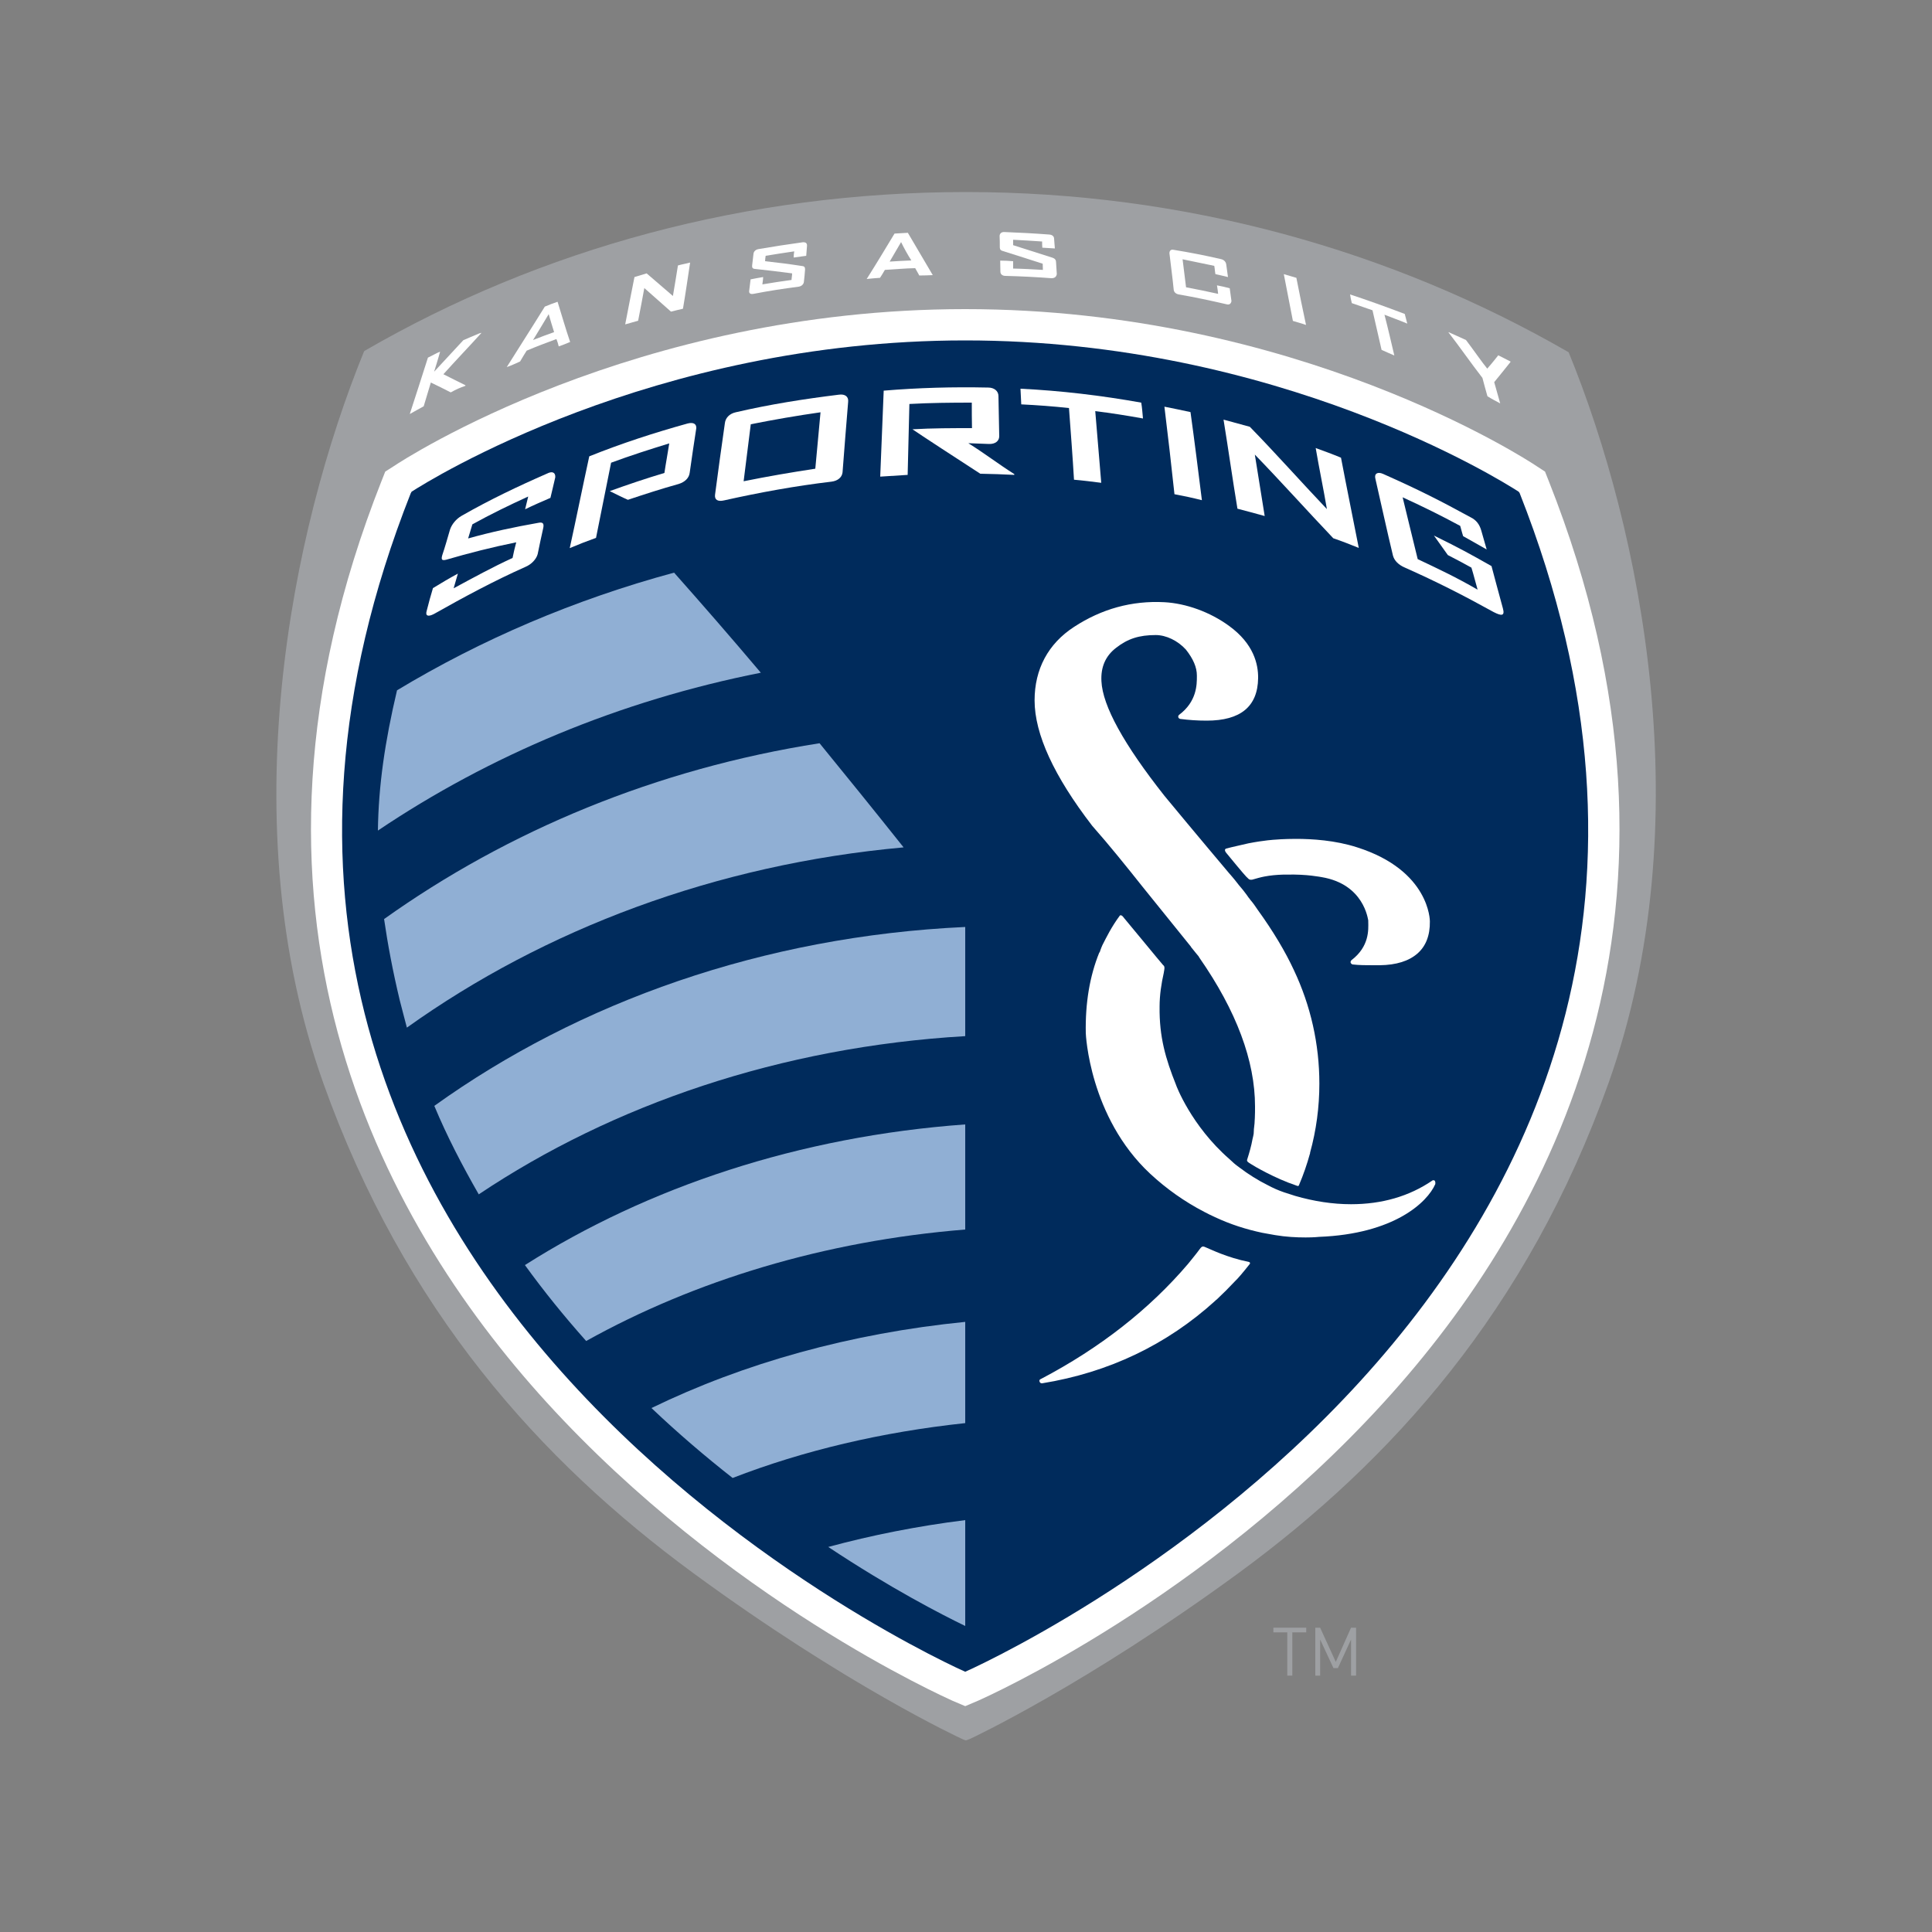 <?xml version="1.0" encoding="utf-8"?>
<!-- Generator: Adobe Illustrator 23.0.1, SVG Export Plug-In . SVG Version: 6.00 Build 0)  -->
<svg version="1.1" id="Layer_1" xmlns="http://www.w3.org/2000/svg" xmlns:xlink="http://www.w3.org/1999/xlink" x="0px" y="0px"
	 viewBox="0 0 1000 1000" style="enable-background:new 0 0 1000 1000;" xml:space="preserve">
<rect x="0" y="0" width="1000" height="1000" fill="#808080" stroke="none"/>
<style type="text/css">
	.st0{fill:#9EA0A3;}
	.st1{fill:#FFFFFF;}
	.st2{fill:#002B5C;}
	.st3{fill:#90AFD4;}
</style>
<g>
	<path class="st0" d="M812,182.5c0,0-0.1-0.3-0.3-0.3C720.1,129.4,613.2,99.4,500,99.4l0,0h-0.1l0,0l0,0
		c-113.1,0-219.7,29.2-311.2,82.2c-0.1,0.1-0.4,0.4-0.4,0.6c-37.6,92.3-68.7,244.2-21,378.3c42,117.7,112.4,195.6,191.5,253.7
		c79.2,58.1,138.1,85.4,138.8,85.7c0,0,1.9,0.9,2.3,0.9c0.4,0,2.5-0.9,2.5-0.9c0.6-0.3,59.4-27.7,138.7-85.7
		c79.2-58.1,149.5-136,191.5-253.7C880.4,426,849.7,274.8,812,182.5"/>
	<path class="st1" d="M493,880.3c-4.7-2.2-116.7-52.1-210.1-154.5c-87.2-95.7-172.7-256-85.4-476.9l1.9-4.8l4.4-2.8
		c5-3.4,124.4-81.3,295.8-81.3s290.8,77.9,295.8,81.3l4.3,2.8l1.9,4.8c87.5,220.8,1.9,381.4-85.3,476.9
		C623,828.2,510.9,878.2,506.2,880.3l-6.6,2.8L493,880.3z"/>
	<path class="st2" d="M786.6,255.3c0-0.1-0.3-0.6-0.7-0.9c-8.7-5.6-124.1-78.2-286.3-78.2c-162.4,0-278.5,73.1-286.4,78.2
		c-0.3,0.1-0.4,0.7-0.6,0.9c-162.9,412.2,287,610,287,610S949.2,667.5,786.6,255.3"/>
	<path class="st1" d="M634.7,439.2c-1.3,0.4-0.4,1.9,0.3,2.6c1.2,1.5,8.8,10.7,10,11.9c1.2,1,1.3,1.9,3.2,1.6
		c2.1-0.6,4.1-1.2,6.2-1.6c3.1-0.6,6.3-0.9,9.7-1c0.6,0,1.2,0,1.8,0c10.6-0.3,18,1.3,18.2,1.3c22,3.7,23.9,21.9,24.1,22.4v0.6
		c0.1,4.3,0.6,12.9-8.7,20c-0.3,0.3-0.6,0.9-0.4,1.3s0.4,0.7,1,0.9c3.5,0.4,7,0.4,10.9,0.4h3.1c8.7-0.1,15.1-2.2,19.5-6
		s6.6-9.4,6.5-16.7c0-0.3,0-26.3-37.6-38.3c-11.4-3.7-23.5-4.4-31.7-4.4c-6.5,0-10.7,0.4-10.7,0.4c-0.3,0-5.7,0.3-13.9,1.9
		C641.6,437.6,638.5,438.2,634.7,439.2"/>
	<path class="st1" d="M742.6,611.1c-0.4-0.3-1-0.3-1.3,0c-11.9,8.1-26,12.2-42,12.2c-9.5,0-19.2-1.5-28.9-4.3
		c-2.3-0.7-4.1-1.3-5.9-1.9c-2.9-1-5.6-2.2-8.4-3.7c-5-2.5-10-5.6-14.7-9.2c-1.9-1.3-3.5-2.8-5.1-4.3
		c-19.8-17.3-27.6-38.2-27.6-38.4c-5.4-13.5-8.7-24.8-8.5-40.5c0-5.9,0.9-11.9,2.2-17.6c0,0,0,0,0-0.1c0.1-0.3,0.3-1.9,0.3-1.9
		c0.1-0.9-0.1-1.5-0.7-1.9c-1.2-1.3-18.5-22.4-19.5-23.5c-0.9-0.9-1.6-2.6-2.8-2.2c-4.4,5.9-7,11.3-9.1,15.4c-0.3,0.7-0.7,1.6-1,2.5
		c-0.1,0.4-0.3,0.9-0.4,1.2C569,493,569,493,569,493c-5,12.3-7.3,26.3-7,41.7c0,0.4,1.8,43.4,33.3,72.8c8.5,7.9,17.9,14.5,27.9,19.7
		c1.9,1,3.7,1.9,5.7,2.8c7.9,3.7,16,6.3,24.5,8.1c2.5,0.4,4.7,0.9,6.7,1.2c5.4,0.9,10.7,1.2,15.7,1.2c4.4,0,6.9-0.3,6.9-0.3
		c38.9-1.5,56.1-17.9,60.2-27.3C743,612,742.9,611.6,742.6,611.1"/>
	<path class="st1" d="M591.4,459l25.1,31.1l0.1,0.3l0.3,0.3c1.2,1.5,2.3,2.9,3.5,4.3l0.4,0.7c19.2,27.6,28.8,53.4,28.8,77
		c0,2.1,0,4-0.1,6l-0.1,1.6c0,1.5-0.3,2.8-0.4,4.3v0.3c0,0.6-0.1,1.3-0.1,1.9c-0.1,0.9-0.4,1.8-0.6,2.8c-0.6,3.4-1.6,6.9-2.8,10.7
		c-0.3,0.9,0.9,1.5,1.8,2.1c1.5,1,12.5,7.5,23.6,11.2c0.9,0.4,1.3,0.4,1.5-0.3c2.3-5.4,4.1-10.7,5.6-16.1c0.1-0.1,0.1-0.3,0.1-0.6
		c3.2-11.6,4.8-23.6,4.8-35.7c0-20.5-4.5-40.4-13.2-58.8c-4.4-9.5-10.7-20.1-18.8-31.3c-1.2-1.8-2.3-3.4-3.7-5
		c-0.3-0.4-0.6-0.9-1-1.3l-0.9-1.3c-1.3-1.8-2.6-3.4-4-5c-0.7-0.9-1.5-1.9-2.2-2.8c-1-1.2-1.9-2.3-2.9-3.4l-2.1-2.5
		c-1.2-1.5-2.5-2.9-3.7-4.4l-5.3-6.3c-7.5-9-15-17.9-22.4-26.9c-21-26.6-32-46.5-32.6-59.3c-0.4-7.3,2.1-13.1,7.6-17.3
		c6-4.7,11.9-6.6,20.5-6.6c5.4,0,11.4,2.9,15.6,7.5c3.8,4.8,5.7,9.2,5.7,13.4v0.6c0,4.1,0,12.9-9.2,19.8c-0.3,0.3-0.6,0.7-0.4,1.2
		c0,0.4,0.4,0.7,0.9,0.9c4.5,0.6,9.1,0.9,13.8,0.9c17.5,0,26.4-7.3,26.6-22c0.1-7.2-2.3-17.8-15-27c-9.8-7.2-22.3-11.7-33.5-12.3
		c-16.9-0.9-32.6,3.5-46.8,12.8c-13.4,8.7-20.4,21.9-20.4,38c0,17.5,10.1,39.3,29.8,64.9C574.3,437.6,582.9,448.3,591.4,459
		 M677,596.2L677,596.2L677,596.2z"/>
	<path class="st1" d="M624.5,645.8c-1.9-0.9-2.3-0.9-3.5,0.7c-1.9,2.6-4,5.1-6,7.6c-20,23.5-45.6,43.6-76.3,59.7
		c-0.6,0.1-0.9,0.9-0.6,1.3c0.1,0.6,0.6,0.9,1.2,0.9h0.1c34.5-5.6,64.6-20,89.7-42.8c0-0.1,0.1-0.1,0.3-0.3l0.4-0.3
		c3.4-3.2,6.5-6.3,9.2-9.2c1.9-1.8,4.4-4.8,7.9-9.2c0.3-0.4,0-0.9-0.4-1C634.7,650.8,626.4,646.5,624.5,645.8"/>
	<path class="st1" d="M283.2,245.1c-15.1,6.6-29.8,13.6-44.3,21.9c-2.8,1.6-5.1,4.4-6,7.2c-1.2,4.1-2.6,9.1-4,13.2
		c-0.6,2.2-0.3,2.9,2.1,2.3c11.6-3.4,23.8-6.5,36.2-9c-0.6,2.2-1.5,5.9-1.9,8.1c-10.3,4.7-20.5,10.3-30.5,15.7
		c0.7-2.6,1.5-5,2.2-7.6c-4.3,2.3-8.8,5-12.9,7.5c-1.2,4-2.2,7.6-3.2,11.6c-0.9,2.8,0.6,3.4,3.7,1.8c15.4-8.7,31.4-17.3,47.4-24.4
		c3.1-1.3,5.6-4,6.3-6.6c0.9-4.4,1.9-9.2,2.9-13.6c0.4-2.1-0.1-3.1-2.5-2.6c-12.5,2.2-24.7,4.8-36.4,8.1c0.6-1.9,1.6-5.4,2.2-7.3
		c9.2-5.1,18.8-9.8,28.9-14.4c-0.6,2.2-1,4.4-1.6,6.6c4.3-2.1,8.7-4,13.1-5.9c0.9-3.5,1.6-7,2.5-10.6
		C287.6,244.6,285.9,243.7,283.2,245.1"/>
	<path class="st1" d="M355.9,219.2c-17.3,4.8-34.2,10.3-50.9,17c-3.4,15.6-6.7,32-10.1,47.5c4.5-1.9,9.1-3.7,13.6-5.3
		c2.5-12.6,5.3-26.3,7.8-38.9c10-3.7,20-6.9,30.1-10c-0.7,4.7-1.8,10.4-2.5,15.3c-9.4,2.8-18.9,6-28.3,9.4c3.1,1.5,6.2,3.1,9.4,4.5
		c8.7-2.9,17.3-5.7,26.3-8.2c3.2-1,5.4-3.1,5.7-5.9c1-7.5,2.3-15.6,3.4-23C360.5,219.5,359,218.4,355.9,219.2"/>
	<path class="st1" d="M434.1,204.3c-17.9,2.2-35.7,5-53.3,9.1c-3.2,0.7-5.3,2.9-5.6,5.6c-1.8,12.3-3.5,25.1-5.1,37.1
		c-0.3,2.5,1.3,3.7,4.7,2.9c18.3-4.1,37-7.5,55.6-9.7c3.2-0.4,5.4-2.2,5.7-4.8c0.9-11.9,1.9-24.4,2.9-36.5
		C439.3,205.3,437.4,203.8,434.1,204.3 M422,242.6c-12.5,1.9-24.8,4-37.1,6.5c1.2-9.4,2.5-20,3.7-29.5c11.4-2.3,24.1-4.5,36.1-6.2
		C423.9,222.8,422.8,233.3,422,242.6"/>
	<path class="st1" d="M511.9,229.8c3.2,0.1,5.3-1.5,5.3-4c-0.1-6.7-0.3-13.9-0.4-20.8c0-2.6-2.2-4.4-5.3-4.4
		c-18.2-0.4-36.2,0.1-54.1,1.6c-0.6,15-1.2,29.9-1.8,44.5c4.7-0.3,9.4-0.6,14.2-0.9c0.3-11.9,0.6-24.5,0.9-36.7
		c10.7-0.6,21.4-0.7,32.3-0.7c0,4.4,0,9,0.1,13.2c-10.3,0-20.5,0-30.8,0.6c2.5,1.8,25.8,17,35.1,23c5.9,0.1,11.7,0.3,17.6,0.6v-0.4
		c-8.5-5.4-15.6-10.9-23.8-16C505.2,229.6,507.8,229.6,511.9,229.8"/>
	<path class="st1" d="M528.6,209.3c8.2,0.4,16.4,1,24.7,1.9c0.9,12.2,1.9,25.2,2.6,37.1c4.7,0.4,9.4,1,14.1,1.6
		c-1-11.7-2.1-24.9-3.1-37.1c8.2,1,16.4,2.3,24.7,3.8c-0.3-2.9-0.4-5.3-0.9-8.2c-20.7-3.7-41.7-6.2-62.5-7.2
		C528.3,204.1,528.5,206.3,528.6,209.3"/>
	<path class="st1" d="M607.9,255.8c4.8,0.9,9.5,1.9,14.2,3.1c-1.9-15.1-3.8-30.5-5.9-45.6c-4.5-1-9-1.9-13.5-2.8
		C604.5,225.2,606.3,240.8,607.9,255.8"/>
	<path class="st1" d="M686.8,263.5c-13.4-14.1-26.7-29.1-39.9-42.6c-4.5-1.2-9.1-2.5-13.6-3.7c2.5,15.4,4.7,31.1,7.2,46.1
		c4.7,1.2,9.4,2.5,14.1,3.8c-1.6-10.1-3.4-21.4-5.1-31.8c13.2,13.6,27.1,29.1,40.6,43.3c4.4,1.5,8.5,3.1,13.2,5
		c-2.9-14.8-6.3-31.4-9.2-46.7c-4.3-1.8-8.7-3.4-13.1-5C682.7,242,685.1,253.4,686.8,263.5"/>
	<path class="st1" d="M777.9,314.9c-2.1-7.5-4.7-17.5-5.9-21.9c-11.7-6.6-16-9-29.8-15.8l7.2,10.1c6.2,3.2,7.3,3.8,12.2,6.5
		c1.2,3.8,2.3,8.4,3.2,11.4c-11.3-6.5-19.4-10.3-31-15.8c-2.9-11.7-5.4-22.2-7.8-32c11.7,5.4,19.4,9.2,29.8,14.8
		c0.6,2.3,1.5,5.3,1.5,5.3l12.2,6.9c0,0-1.8-6.3-2.8-9.8c-0.9-3.1-2.5-5.4-5.6-6.9c-15.4-8.4-26.1-13.9-45.2-22.4
		c-2.9-1.3-4.7-0.1-4,2.5c2.9,12.6,6,27,9.1,39.8c0.7,2.6,2.9,4.8,6.2,6.2c16.4,7.3,29.8,14.1,45.9,23
		C777.2,318.9,779,318.9,777.9,314.9"/>
	<path class="st1" d="M233.3,203.1c-3.5-1.8-6.9-3.5-10.3-5.1c-1.2,4.1-2.5,8.2-3.7,12.3c-2.3,1.3-4.8,2.6-7.2,4
		c3.4-10.4,6.5-20.1,9.4-29.2c2.2-1,4.1-2.2,6.3-3.1c-0.9,3.4-3.1,10.4-3.1,10.4l15.1-16.3c0,0,5.7-2.5,8.2-3.5c0,0,1.2-0.4,1.2-0.3
		c-5.3,5.9-13.8,14.8-19.7,21.4c4.1,2.1,7,3.5,11.4,5.7c0,0,0,0.1,0,0.3C238,200.7,236.2,201.5,233.3,203.1"/>
	<path class="st1" d="M289.2,179.3c-0.3-1.3-0.7-2.6-1.2-3.8c-5.1,1.9-10.3,3.8-15.4,6c-1.2,1.9-2.3,3.7-3.4,5.6
		c-2.3,1-4.5,2.1-6.9,2.9l0,0c6.7-10.7,13.4-21.1,19.7-31.3c2.2-0.9,4.4-1.8,6.6-2.5c2.1,6.7,4.1,13.8,6.5,20.8l0,0
		C293.1,177.9,291.1,178.6,289.2,179.3 M284,162.6c-2.6,4.4-5.3,8.8-8.1,13.4c3.7-1.5,7.3-2.8,10.9-4.1
		C285.8,168.8,284.9,165.7,284,162.6"/>
	<path class="st1" d="M347.3,161.3c-4.7-4.1-9.2-8.2-13.8-12.2c-1,5.6-2.1,11.2-3.2,16.9c-2.2,0.6-4.4,1.3-6.7,1.9
		c1.6-8.2,3.2-16.6,4.8-24.5c2.1-0.6,4.3-1.3,6.3-1.9c4.5,3.8,9,7.8,13.6,11.7c0.9-5.4,1.8-10.6,2.6-15.8c2.1-0.6,4.1-0.9,6.3-1.5
		c-1.2,7.9-2.3,15.7-3.7,23.9C351.5,160.2,349.5,160.8,347.3,161.3"/>
	<path class="st1" d="M413.3,148.4c-7.8,1-15.6,2.2-23.3,3.7c-1.6,0.3-2.5-0.3-2.2-1.8c0.3-1.9,0.4-3.8,0.7-5.7
		c2.2-0.4,4.4-0.9,6.5-1.2c0,1.3-0.3,2.6-0.4,3.8c5.1-0.9,10.1-1.6,15.1-2.3c0-1,0.3-2.2,0.3-3.4c-6.5-0.9-12.9-1.6-19.2-2.3
		c-1.3-0.1-1.6-0.7-1.5-1.8c0.3-1.9,0.4-4,0.7-6c0.1-1.3,1.2-2.3,2.8-2.5c7.6-1.3,15.3-2.5,22.7-3.5c1.5-0.1,2.3,0.4,2.2,1.9
		c-0.1,1.6-0.3,3.4-0.4,5.1c-2.2,0.3-4.4,0.6-6.5,0.9c0-1,0.1-2.2,0.3-3.2c-5,0.7-9.8,1.5-14.8,2.3c-0.1,0.9-0.3,1.9-0.3,2.8
		c6.5,0.7,12.8,1.5,19.2,2.5c1.2,0.1,1.5,0.7,1.5,1.8c-0.1,2.1-0.4,4.3-0.6,6.3C416,147.2,414.8,148.2,413.3,148.4"/>
	<path class="st1" d="M475.8,142.6c-0.6-1.3-1.5-2.6-2.1-3.8c-5.3,0.1-10.4,0.6-15.7,0.9c-0.9,1.5-1.6,2.8-2.5,4.1
		c-2.2,0.1-4.5,0.4-6.9,0.6l0,0c5-7.9,9.7-15.7,14.4-23.5c2.3-0.1,4.5-0.3,6.9-0.4c4.3,7.3,8.5,14.5,12.9,21.9l0,0
		C480.5,142.5,478.2,142.6,475.8,142.6 M466.4,125.3c-1.9,3.4-4,6.7-5.9,10.1c3.7-0.3,7.3-0.4,11.2-0.6
		C469.8,131.8,468,128.6,466.4,125.3"/>
	<path class="st1" d="M544.2,144c-7.9-0.6-15.8-1-23.8-1.2c-1.6,0-2.6-0.9-2.6-2.2c0-1.9-0.1-3.8-0.1-5.7c2.2,0,4.5,0.1,6.7,0.3
		c0,1.2,0,2.5,0,3.8c5.1,0.1,10.3,0.4,15.4,0.7c0-1-0.1-2.2-0.1-3.2c-6.9-2.2-13.6-4.4-20.4-6.5c-1.3-0.3-1.8-0.9-1.8-1.9
		c0-2.1,0-4-0.1-5.9c0-1.3,0.9-2.2,2.5-2.1c7.8,0.3,15.4,0.7,23.2,1.3c1.5,0.1,2.5,0.9,2.5,2.2c0.1,1.8,0.3,3.4,0.4,5
		c-2.2-0.1-4.4-0.3-6.5-0.4c-0.1-1-0.1-2.2-0.1-3.2c-5-0.4-10.1-0.6-15-0.9v2.8c6.7,2.1,13.6,4.3,20.4,6.5c1.2,0.4,1.8,1.2,1.8,2.2
		c0.1,2.1,0.3,4.1,0.4,6.3C546.7,143.4,545.8,144,544.2,144"/>
	<path class="st1" d="M634.9,157.5c-8.2-1.9-16.6-3.7-24.8-5.1c-1.5-0.3-2.5-1.2-2.6-2.5c-0.6-6.3-1.5-12.5-2.2-18.8
		c0-1.3,0.7-2.1,2.1-1.8c8.1,1.3,16.3,2.9,24.5,4.8c1.5,0.3,2.6,1.3,2.8,2.8c0.3,2.2,0.6,4.3,0.9,6.5c-2.2-0.6-4.4-1-6.5-1.5
		c-0.3-1.5-0.3-2.8-0.6-4.3c-5.6-1.2-11-2.3-16.4-3.4c0.6,5,1.2,9.7,1.8,14.5c5.4,1,11.2,2.2,16.6,3.4c-0.1-1.5-0.4-2.9-0.6-4.4
		c2.2,0.4,4.4,0.9,6.6,1.5c0.3,2.2,0.6,4.4,0.9,6.6C637.2,157.2,636.3,157.9,634.9,157.5"/>
	<path class="st1" d="M669.2,166.1c-1.6-8.1-3.1-16.1-4.7-24.2c2.2,0.6,4.3,1.3,6.5,1.9c1.6,8.1,3.2,16.1,5,24.4
		C673.8,167.4,671.4,166.8,669.2,166.1"/>
	<path class="st1" d="M716.6,162.9c1.8,6.9,3.4,13.9,5.1,21.1c-2.2-1-4.5-1.9-6.6-2.9c-1.6-6.9-3.2-13.8-4.7-20.5
		c-3.7-1.3-7.2-2.5-10.7-3.7c-0.4-1.5-0.7-3.1-0.9-4.5c8.8,2.9,18.3,6.3,28.3,10.1c0.4,1.6,0.9,3.4,1.3,5
		C724.4,165.8,720.4,164.4,716.6,162.9"/>
	<path class="st1" d="M773.4,197.8c0.9,3.1,2.2,7.9,3.1,11c-2.2-1.2-4.4-2.3-6.6-3.7c-0.9-3.1-1.8-6.5-2.6-9.5
		c-5.9-7.6-12-16.4-17.6-23.6v-0.1c2.1,0.9,6.9,3.1,9.1,4.1c4.1,5.4,8.2,11.4,11,14.8c2.5-2.8,5.7-6.9,5.7-6.9s3.8,1.9,6.3,3.2v0.3
		C779,190.9,776.2,194.4,773.4,197.8"/>
	<path class="st3" d="M499.6,536.3v-56.5c-104.6,4.8-200,38.9-274.8,92.6c6.5,15.6,14.4,30.8,23,45.8
		C317.1,571.8,404.1,541.9,499.6,536.3"/>
	<path class="st3" d="M195.6,429.9c57.8-38.9,125-67.2,198.2-81.7c-15.7-18.6-30.7-35.8-44.9-51.8c-51.4,13.9-99.6,34.5-143.4,60.9
		C199.2,383.9,195.9,406.8,195.6,429.9"/>
	<path class="st3" d="M424.2,384.7c-84.4,13.2-161.3,45.3-225.4,91c1.9,13.1,4.5,27,8.1,42c1.2,4.8,2.5,9.5,3.7,14.2
		c71.2-50.9,159.8-84.5,257.1-93.3C452.5,419.5,438,401.6,424.2,384.7"/>
	<path class="st3" d="M499.6,786.8c-24.7,3.1-48.4,7.8-70.9,13.9c32.1,21.3,58.5,34.9,70.9,40.9V786.8z"/>
	<path class="st3" d="M499.6,636.4v-54.4c-85.8,6.2-164.3,32.4-227.9,72.8c9.7,13.4,20.2,26.4,31.7,39.3
		C359.6,662.8,426.7,642.3,499.6,636.4"/>
	<path class="st3" d="M499.6,736.6v-52.4c-59.4,5.9-114.7,21.4-162.4,44.6c13.9,13.2,28,25.2,42,36.2
		C415.8,750.8,456.5,741.2,499.6,736.6"/>
	<polygon class="st0" points="668.9,844.9 668.9,867.3 666.3,867.3 666.3,844.9 659.1,844.9 659.1,842.5 676.1,842.5 676.1,844.9 	
		"/>
	<polygon class="st0" points="699.3,867.3 699.3,848.6 692.5,863.4 690.2,863.4 683.3,848.6 683.3,867.3 680.8,867.3 680.8,842.5 
		683.3,842.5 691.4,860.2 699.3,842.5 701.9,842.5 701.9,867.3 	"/>
</g>
</svg>
